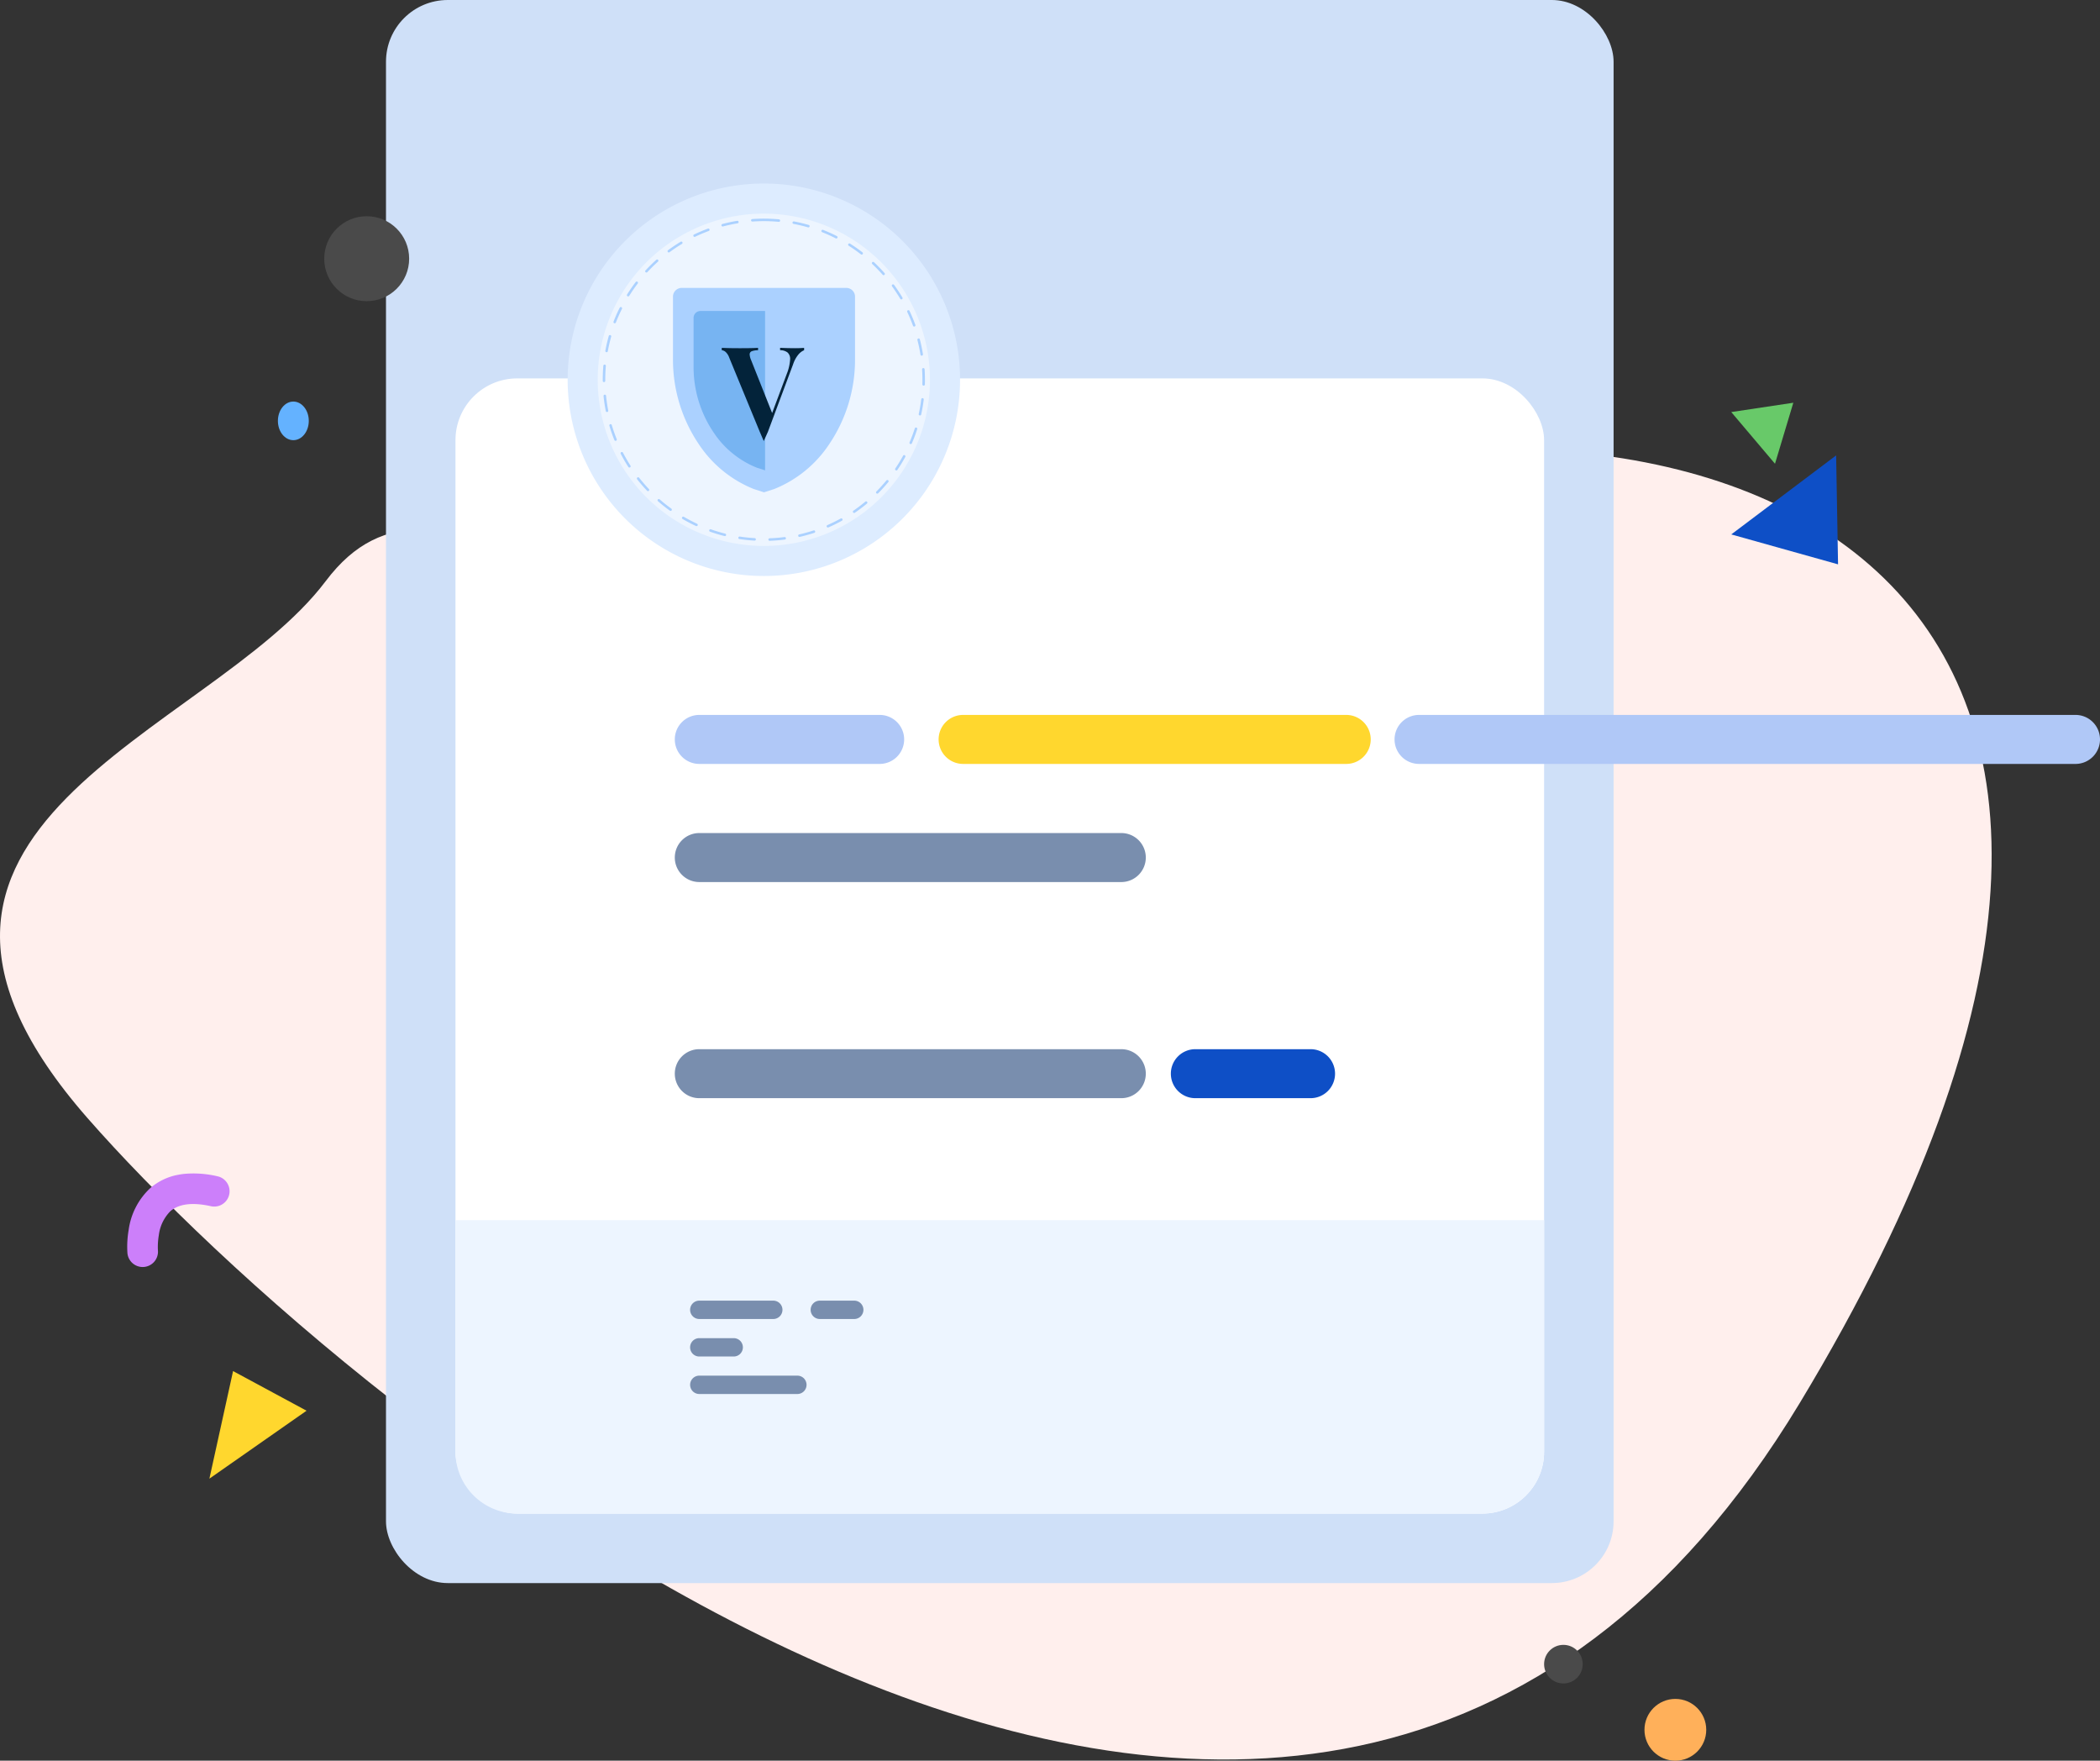 <svg xmlns="http://www.w3.org/2000/svg" width="271.994" height="228" viewBox="0 0 271.994 228">
  <rect x="0" y="0" width="271.994" height="228" fill="#333333" stroke="none"/>
  <g id="Group_2081" data-name="Group 2081" transform="translate(-850.006 -129)">
    <path id="Path_1522" data-name="Path 1522" d="M-8210.811,18339.408c-15.145,20.074-64.086,31.6-30.842,69.535s157.595,143.105,221.754,36.908-7.6-139.713-82.132-116.686S-8195.666,18319.336-8210.811,18339.408Z" transform="translate(9103 -18135.15)" fill="#ffefed"/>
    <rect id="Rectangle_453" data-name="Rectangle 453" width="159" height="205" rx="8" transform="translate(900 129)" fill="#cfe0f8"/>
    <rect id="Rectangle_454" data-name="Rectangle 454" width="141" height="147" rx="8" transform="translate(909 178)" fill="#fff"/>
    <path id="Rectangle_455" data-name="Rectangle 455" d="M0,0H141a0,0,0,0,1,0,0V30a8,8,0,0,1-8,8H8a8,8,0,0,1-8-8V0A0,0,0,0,1,0,0Z" transform="translate(909 287)" fill="#edf5ff"/>
    <g id="Group_2077" data-name="Group 2077" transform="translate(923.529 152.765)">
      <circle id="Ellipse_443" data-name="Ellipse 443" cx="23.879" cy="23.879" r="23.879" transform="translate(1.56 1.504)" fill="#edf5ff"/>
      <path id="Ellipse_445" data-name="Ellipse 445" d="M25.412,3.9A21.515,21.515,0,1,0,46.926,25.412,21.539,21.539,0,0,0,25.412,3.9m0-3.9A25.412,25.412,0,1,1,0,25.412,25.412,25.412,0,0,1,25.412,0Z" transform="translate(0)" fill="#ddecff"/>
      <path id="Fill-1" d="M10.461,26.273a15.425,15.425,0,0,1-7.13-5.826A19.528,19.528,0,0,1,0,9.4V1.367A1.134,1.134,0,0,1,1.13.229H22.447a1.134,1.134,0,0,1,1.13,1.138V9.4a19.528,19.528,0,0,1-3.331,11.047,15.427,15.427,0,0,1-7.13,5.826l-1.327.427Z" transform="translate(13.643 13.287)" fill="#abd1ff" fill-rule="evenodd"/>
      <path id="Fill-4" d="M14.619,7.411H7.288A.887.887,0,0,0,6.4,8.3v6.261a15.129,15.129,0,0,0,2.617,8.61,12.1,12.1,0,0,0,5.6,4.54l1.043.333V7.411Z" transform="translate(9.91 9.097)" fill="#77b4f2" fill-rule="evenodd"/>
      <path id="Fill-6" d="M24.648,18.908q.709,0,1.177-.045v.306a2,2,0,0,0-.761.586,3.916,3.916,0,0,0-.664,1.236L21.14,29.726,20.6,30.933l-.521-1.207-3.945-9.578a1.862,1.862,0,0,0-.457-.736.87.87,0,0,0-.517-.243v-.306q.928.045,2.354.045,1.577,0,2.347-.045v.306a2.375,2.375,0,0,0-.834.138.43.43,0,0,0-.253.43,2.194,2.194,0,0,0,.189.717L21.683,27.3l1.9-5.072a6.041,6.041,0,0,0,.43-1.868,1.112,1.112,0,0,0-.329-.893,1.541,1.541,0,0,0-.969-.3v-.306q1.041.045,1.931.045" transform="translate(4.801 2.417)" fill="#03233a" fill-rule="evenodd"/>
      <path id="Ellipse_446" data-name="Ellipse 446" d="M18.865-2c.654,0,1.314.031,1.961.091a.162.162,0,0,1,.147.177.162.162,0,0,1-.177.147c-.637-.059-1.287-.09-1.931-.09-.493,0-.991.018-1.481.053a.162.162,0,0,1-.174-.15.162.162,0,0,1,.15-.174C17.858-1.982,18.364-2,18.865-2Zm-3.427.282a.162.162,0,0,1,.16.136.162.162,0,0,1-.133.187c-.634.106-1.269.243-1.889.407a.162.162,0,0,1-.2-.115.162.162,0,0,1,.115-.2c.63-.167,1.275-.307,1.919-.414Zm7.3.08.03,0c.641.121,1.283.275,1.909.456a.162.162,0,0,1,.111.2.162.162,0,0,1-.2.111c-.616-.178-1.249-.329-1.88-.449a.162.162,0,0,1-.129-.19A.162.162,0,0,1,22.74-1.638Zm-11.062.92a.162.162,0,0,1,.152.106.162.162,0,0,1-.1.209c-.6.223-1.2.477-1.778.756A.162.162,0,0,1,9.814.06c.588-.283,1.2-.542,1.807-.768A.162.162,0,0,1,11.677-.718Zm14.8.163a.162.162,0,0,1,.06.011c.606.24,1.208.511,1.789.808a.162.162,0,1,1-.147.289c-.572-.292-1.165-.559-1.761-.8a.162.162,0,0,1-.091-.211A.162.162,0,0,1,26.478-.556ZM8.172.972a.162.162,0,0,1,.084.3c-.549.332-1.089.694-1.605,1.076a.162.162,0,0,1-.193-.261C6.982,1.7,7.531,1.332,8.088.995A.162.162,0,0,1,8.172.972Zm21.773.239a.162.162,0,0,1,.087.025c.55.349,1.091.729,1.606,1.129a.162.162,0,0,1-.2.257c-.508-.393-1.04-.767-1.581-1.111a.162.162,0,0,1,.087-.3ZM5.045,3.288a.162.162,0,0,1,.108.283c-.478.429-.941.885-1.377,1.356a.162.162,0,1,1-.238-.22c.443-.479.913-.942,1.4-1.378A.162.162,0,0,1,5.045,3.288ZM33.02,3.6a.162.162,0,0,1,.111.044c.476.446.936.92,1.368,1.408a.162.162,0,0,1-.243.215c-.425-.481-.878-.947-1.347-1.386A.162.162,0,0,1,33.02,3.6ZM2.4,6.145a.162.162,0,0,1,.129.261c-.39.51-.76,1.045-1.1,1.589a.162.162,0,0,1-.275-.172c.345-.553.721-1.1,1.117-1.614A.162.162,0,0,1,2.4,6.145ZM35.6,6.51a.162.162,0,0,1,.131.067c.385.527.749,1.078,1.082,1.638a.162.162,0,1,1-.279.166c-.328-.551-.686-1.094-1.065-1.613A.162.162,0,0,1,35.6,6.51ZM.342,9.446a.162.162,0,0,1,.145.235C.2,10.255-.063,10.849-.3,11.448a.162.162,0,0,1-.21.093A.162.162,0,0,1-.6,11.33c.235-.608.5-1.212.8-1.795A.162.162,0,0,1,.342,9.446Zm37.245.409a.162.162,0,0,1,.147.093c.279.59.533,1.2.755,1.812a.162.162,0,1,1-.305.111c-.218-.6-.469-1.2-.743-1.784a.162.162,0,0,1,.147-.232Zm-38.65,3.22a.162.162,0,0,1,.044.006.162.162,0,0,1,.112.2c-.174.617-.321,1.251-.436,1.883a.162.162,0,0,1-.189.131.162.162,0,0,1-.131-.189c.117-.642.266-1.285.443-1.913A.162.162,0,0,1-1.063,13.074Zm39.976.439a.162.162,0,0,1,.157.122c.163.631.3,1.277.4,1.922a.162.162,0,1,1-.321.051c-.1-.634-.234-1.271-.394-1.892a.163.163,0,0,1,.157-.2ZM-1.761,16.9h.014a.162.162,0,0,1,.148.176c-.051.59-.077,1.191-.077,1.787,0,.048,0,.1,0,.145a.162.162,0,0,1-.161.163h0A.162.162,0,0,1-2,19.013c0-.049,0-.1,0-.148,0-.6.026-1.215.078-1.814A.162.162,0,0,1-1.761,16.9Zm41.286.453a.162.162,0,0,1,.162.152c.029.449.043.906.043,1.358,0,.2,0,.4-.009.606a.162.162,0,0,1-.325-.009c.006-.2.008-.4.008-.6,0-.445-.014-.895-.043-1.337a.162.162,0,0,1,.152-.172ZM-1.733,20.794a.162.162,0,0,1,.161.146c.064.64.159,1.283.283,1.912a.162.162,0,0,1-.128.191.162.162,0,0,1-.191-.128c-.126-.639-.222-1.292-.288-1.942a.162.162,0,0,1,.145-.178Zm41.146.452h.02a.162.162,0,0,1,.141.181c-.079.648-.19,1.3-.33,1.935a.162.162,0,1,1-.317-.07c.138-.626.247-1.267.325-1.905A.162.162,0,0,1,39.413,21.246Zm-40.4,3.366a.162.162,0,0,1,.156.116c.183.615.4,1.229.638,1.824a.162.162,0,0,1-.09.211.162.162,0,0,1-.211-.09c-.244-.6-.462-1.228-.648-1.853a.162.162,0,0,1,.109-.2A.162.162,0,0,1-.982,24.612Zm39.56.434a.163.163,0,0,1,.155.212c-.2.621-.431,1.239-.689,1.838a.162.162,0,0,1-.3-.128c.254-.59.482-1.2.678-1.81A.162.162,0,0,1,38.578,25.046ZM.475,28.22a.162.162,0,0,1,.144.088c.3.569.621,1.132.97,1.672a.162.162,0,0,1-.273.176c-.354-.548-.685-1.12-.985-1.7a.162.162,0,0,1,.144-.237Zm36.567.4a.162.162,0,0,1,.142.24c-.313.572-.656,1.136-1.022,1.676a.162.162,0,1,1-.269-.182c.36-.532.7-1.087,1.006-1.65A.162.162,0,0,1,37.042,28.622ZM2.583,31.491a.162.162,0,0,1,.128.062c.4.5.822,1,1.265,1.461a.162.162,0,1,1-.235.224c-.449-.473-.881-.972-1.284-1.484a.162.162,0,0,1,.128-.263Zm32.279.354a.162.162,0,0,1,.125.266c-.414.5-.857.993-1.317,1.456a.162.162,0,0,1-.23-.229c.452-.456.888-.938,1.3-1.434A.162.162,0,0,1,34.862,31.845Zm-29.6,2.466a.162.162,0,0,1,.107.04c.484.422.994.826,1.514,1.2a.162.162,0,1,1-.19.264c-.529-.381-1.047-.791-1.538-1.22a.162.162,0,0,1,.107-.285Zm26.856.3a.162.162,0,0,1,.1.287c-.5.418-1.027.817-1.565,1.186a.162.162,0,1,1-.184-.268c.529-.363,1.047-.756,1.54-1.167A.162.162,0,0,1,32.12,34.607Zm-23.7,1.977a.162.162,0,0,1,.082.022c.554.324,1.13.626,1.712.9a.162.162,0,1,1-.137.294c-.591-.275-1.176-.581-1.739-.911a.162.162,0,0,1,.082-.3Zm20.488.225a.162.162,0,0,1,.079.3c-.57.317-1.162.61-1.759.872a.162.162,0,1,1-.13-.3c.588-.257,1.17-.546,1.731-.858A.162.162,0,0,1,28.912,36.809ZM11.952,38.223a.162.162,0,0,1,.054.009c.6.214,1.227.4,1.85.558a.162.162,0,0,1-.079.315c-.633-.158-1.265-.349-1.88-.567a.162.162,0,0,1,.054-.315Zm13.4.147a.162.162,0,0,1,.051.317c-.619.2-1.256.381-1.892.525a.162.162,0,1,1-.072-.317c.626-.142,1.252-.316,1.862-.517A.162.162,0,0,1,25.348,38.37Zm-9.621.8.025,0c.633.1,1.28.164,1.922.2a.162.162,0,1,1-.019.324c-.652-.037-1.309-.106-1.952-.2a.162.162,0,0,1,.024-.323Zm5.827.063a.162.162,0,0,1,.021.323c-.645.084-1.3.138-1.956.161a.162.162,0,0,1-.012-.325c.643-.023,1.291-.076,1.926-.158Z" transform="translate(6.546 6.547)" fill="#abd1ff"/>
    </g>
    <path id="Path_1515" data-name="Path 1515" d="M-8116.272,18372.061h-23.361a3.174,3.174,0,0,1-3.172-3.174,3.172,3.172,0,0,1,3.172-3.172h23.361a3.172,3.172,0,0,1,3.173,3.172A3.174,3.174,0,0,1-8116.272,18372.061Z" transform="translate(9080.212 -18144.137)" fill="#b0c8f7"/>
    <path id="Path_1519" data-name="Path 1519" d="M-8090.013,18372.061h-49.621a3.174,3.174,0,0,1-3.172-3.174,3.172,3.172,0,0,1,3.172-3.172h49.621a3.172,3.172,0,0,1,3.173,3.172A3.174,3.174,0,0,1-8090.013,18372.061Z" transform="translate(9114.383 -18144.137)" fill="#ffd72e"/>
    <path id="Path_1520" data-name="Path 1520" d="M-8054.607,18372.061h-85.026a3.174,3.174,0,0,1-3.172-3.174,3.172,3.172,0,0,1,3.172-3.172h85.026a3.172,3.172,0,0,1,3.173,3.172A3.174,3.174,0,0,1-8054.607,18372.061Z" transform="translate(9173.435 -18144.137)" fill="#b0c8f7"/>
    <path id="Path_1516" data-name="Path 1516" d="M-8084.974,18372.061h-54.659a3.174,3.174,0,0,1-3.172-3.174,3.172,3.172,0,0,1,3.172-3.172h54.659a3.172,3.172,0,0,1,3.173,3.172A3.174,3.174,0,0,1-8084.974,18372.061Z" transform="translate(9080.212 -18128.84)" fill="#798eae"/>
    <path id="Path_1517" data-name="Path 1517" d="M-8084.974,18372.061h-54.659a3.174,3.174,0,0,1-3.172-3.174,3.172,3.172,0,0,1,3.172-3.172h54.659a3.172,3.172,0,0,1,3.173,3.172A3.174,3.174,0,0,1-8084.974,18372.061Z" transform="translate(9080.212 -18100.852)" fill="#798eae"/>
    <path id="Path_1518" data-name="Path 1518" d="M-8124.711,18372.061h-14.922a3.174,3.174,0,0,1-3.172-3.174,3.172,3.172,0,0,1,3.172-3.172h14.922a3.172,3.172,0,0,1,3.173,3.172A3.174,3.174,0,0,1-8124.711,18372.061Z" transform="translate(9144.461 -18100.852)" fill="#0e4fc6"/>
    <path id="Path_1524" data-name="Path 1524" d="M0,14.26.352,0,10.674,3.222Z" transform="translate(879.848 306.48) rotate(11)" fill="#ffd72e"/>
    <path id="Path_1525" data-name="Path 1525" d="M0,17,.594,0,11.718,8.685Z" transform="matrix(0.629, 0.777, -0.777, 0.629, 1087.45, 187.511)" fill="#0e4fc6"/>
    <path id="Path_1534" data-name="Path 1534" d="M0,7.01,4.12,0,8.77,6.817Z" transform="matrix(0.629, 0.777, -0.777, 0.629, 1079.687, 177.951)" fill="#68c969"/>
    <circle id="Ellipse_447" data-name="Ellipse 447" cx="4" cy="4" r="4" transform="translate(1063 349)" fill="#ffb05a"/>
    <circle id="Ellipse_448" data-name="Ellipse 448" cx="2.5" cy="2.5" r="2.5" transform="translate(1050 342)" fill="#4a4a4a"/>
    <ellipse id="Ellipse_450" data-name="Ellipse 450" cx="2" cy="2.5" rx="2" ry="2.5" transform="translate(886 181)" fill="#64b2ff"/>
    <circle id="Ellipse_449" data-name="Ellipse 449" cx="5.5" cy="5.5" r="5.5" transform="translate(892 157)" fill="#4a4a4a"/>
    <path id="Path_1526" data-name="Path 1526" d="M1.984,11.442H1.949A1.983,1.983,0,0,1,0,9.425,12.739,12.739,0,0,1,.474,6.461,9.049,9.049,0,0,1,3.81,1.382,7.621,7.621,0,0,1,7.625.032C7.88.011,8.142,0,8.409,0a13.456,13.456,0,0,1,4.243.764,1.983,1.983,0,1,1-1.259,3.761c-2.322-.777-4.1-.746-5.294.095A5.307,5.307,0,0,0,4.293,7.532a9.056,9.056,0,0,0-.327,1.961A1.984,1.984,0,0,1,1.984,11.442Z" transform="translate(865.524 281.888) rotate(-6)" fill="#cc7ffa"/>
    <g id="Group_2079" data-name="Group 2079" transform="translate(939.389 297.425)">
      <path id="Path_1530" data-name="Path 1530" d="M-8137.619,18574.734h-9.583a1.188,1.188,0,0,1-1.189-1.189,1.188,1.188,0,0,1,1.189-1.189h9.583a1.189,1.189,0,0,1,1.19,1.189A1.189,1.189,0,0,1-8137.619,18574.734Z" transform="translate(8148.392 -18572.355)" fill="#798eae"/>
      <path id="Path_1531" data-name="Path 1531" d="M-8142.745,18574.734h-4.458a1.188,1.188,0,0,1-1.189-1.189,1.188,1.188,0,0,1,1.189-1.189h4.458a1.189,1.189,0,0,1,1.19,1.189A1.189,1.189,0,0,1-8142.745,18574.734Z" transform="translate(8164.004 -18572.355)" fill="#798eae"/>
      <path id="Path_1532" data-name="Path 1532" d="M-8142.745,18574.734h-4.458a1.188,1.188,0,0,1-1.189-1.189,1.188,1.188,0,0,1,1.189-1.189h4.458a1.189,1.189,0,0,1,1.19,1.189A1.189,1.189,0,0,1-8142.745,18574.734Z" transform="translate(8148.392 -18567.498)" fill="#798eae"/>
      <path id="Path_1533" data-name="Path 1533" d="M-8134.5,18574.734h-12.7a1.188,1.188,0,0,1-1.189-1.189,1.188,1.188,0,0,1,1.189-1.189h12.7a1.189,1.189,0,0,1,1.19,1.189A1.189,1.189,0,0,1-8134.5,18574.734Z" transform="translate(8148.392 -18562.643)" fill="#798eae"/>
    </g>
  </g>
</svg>
